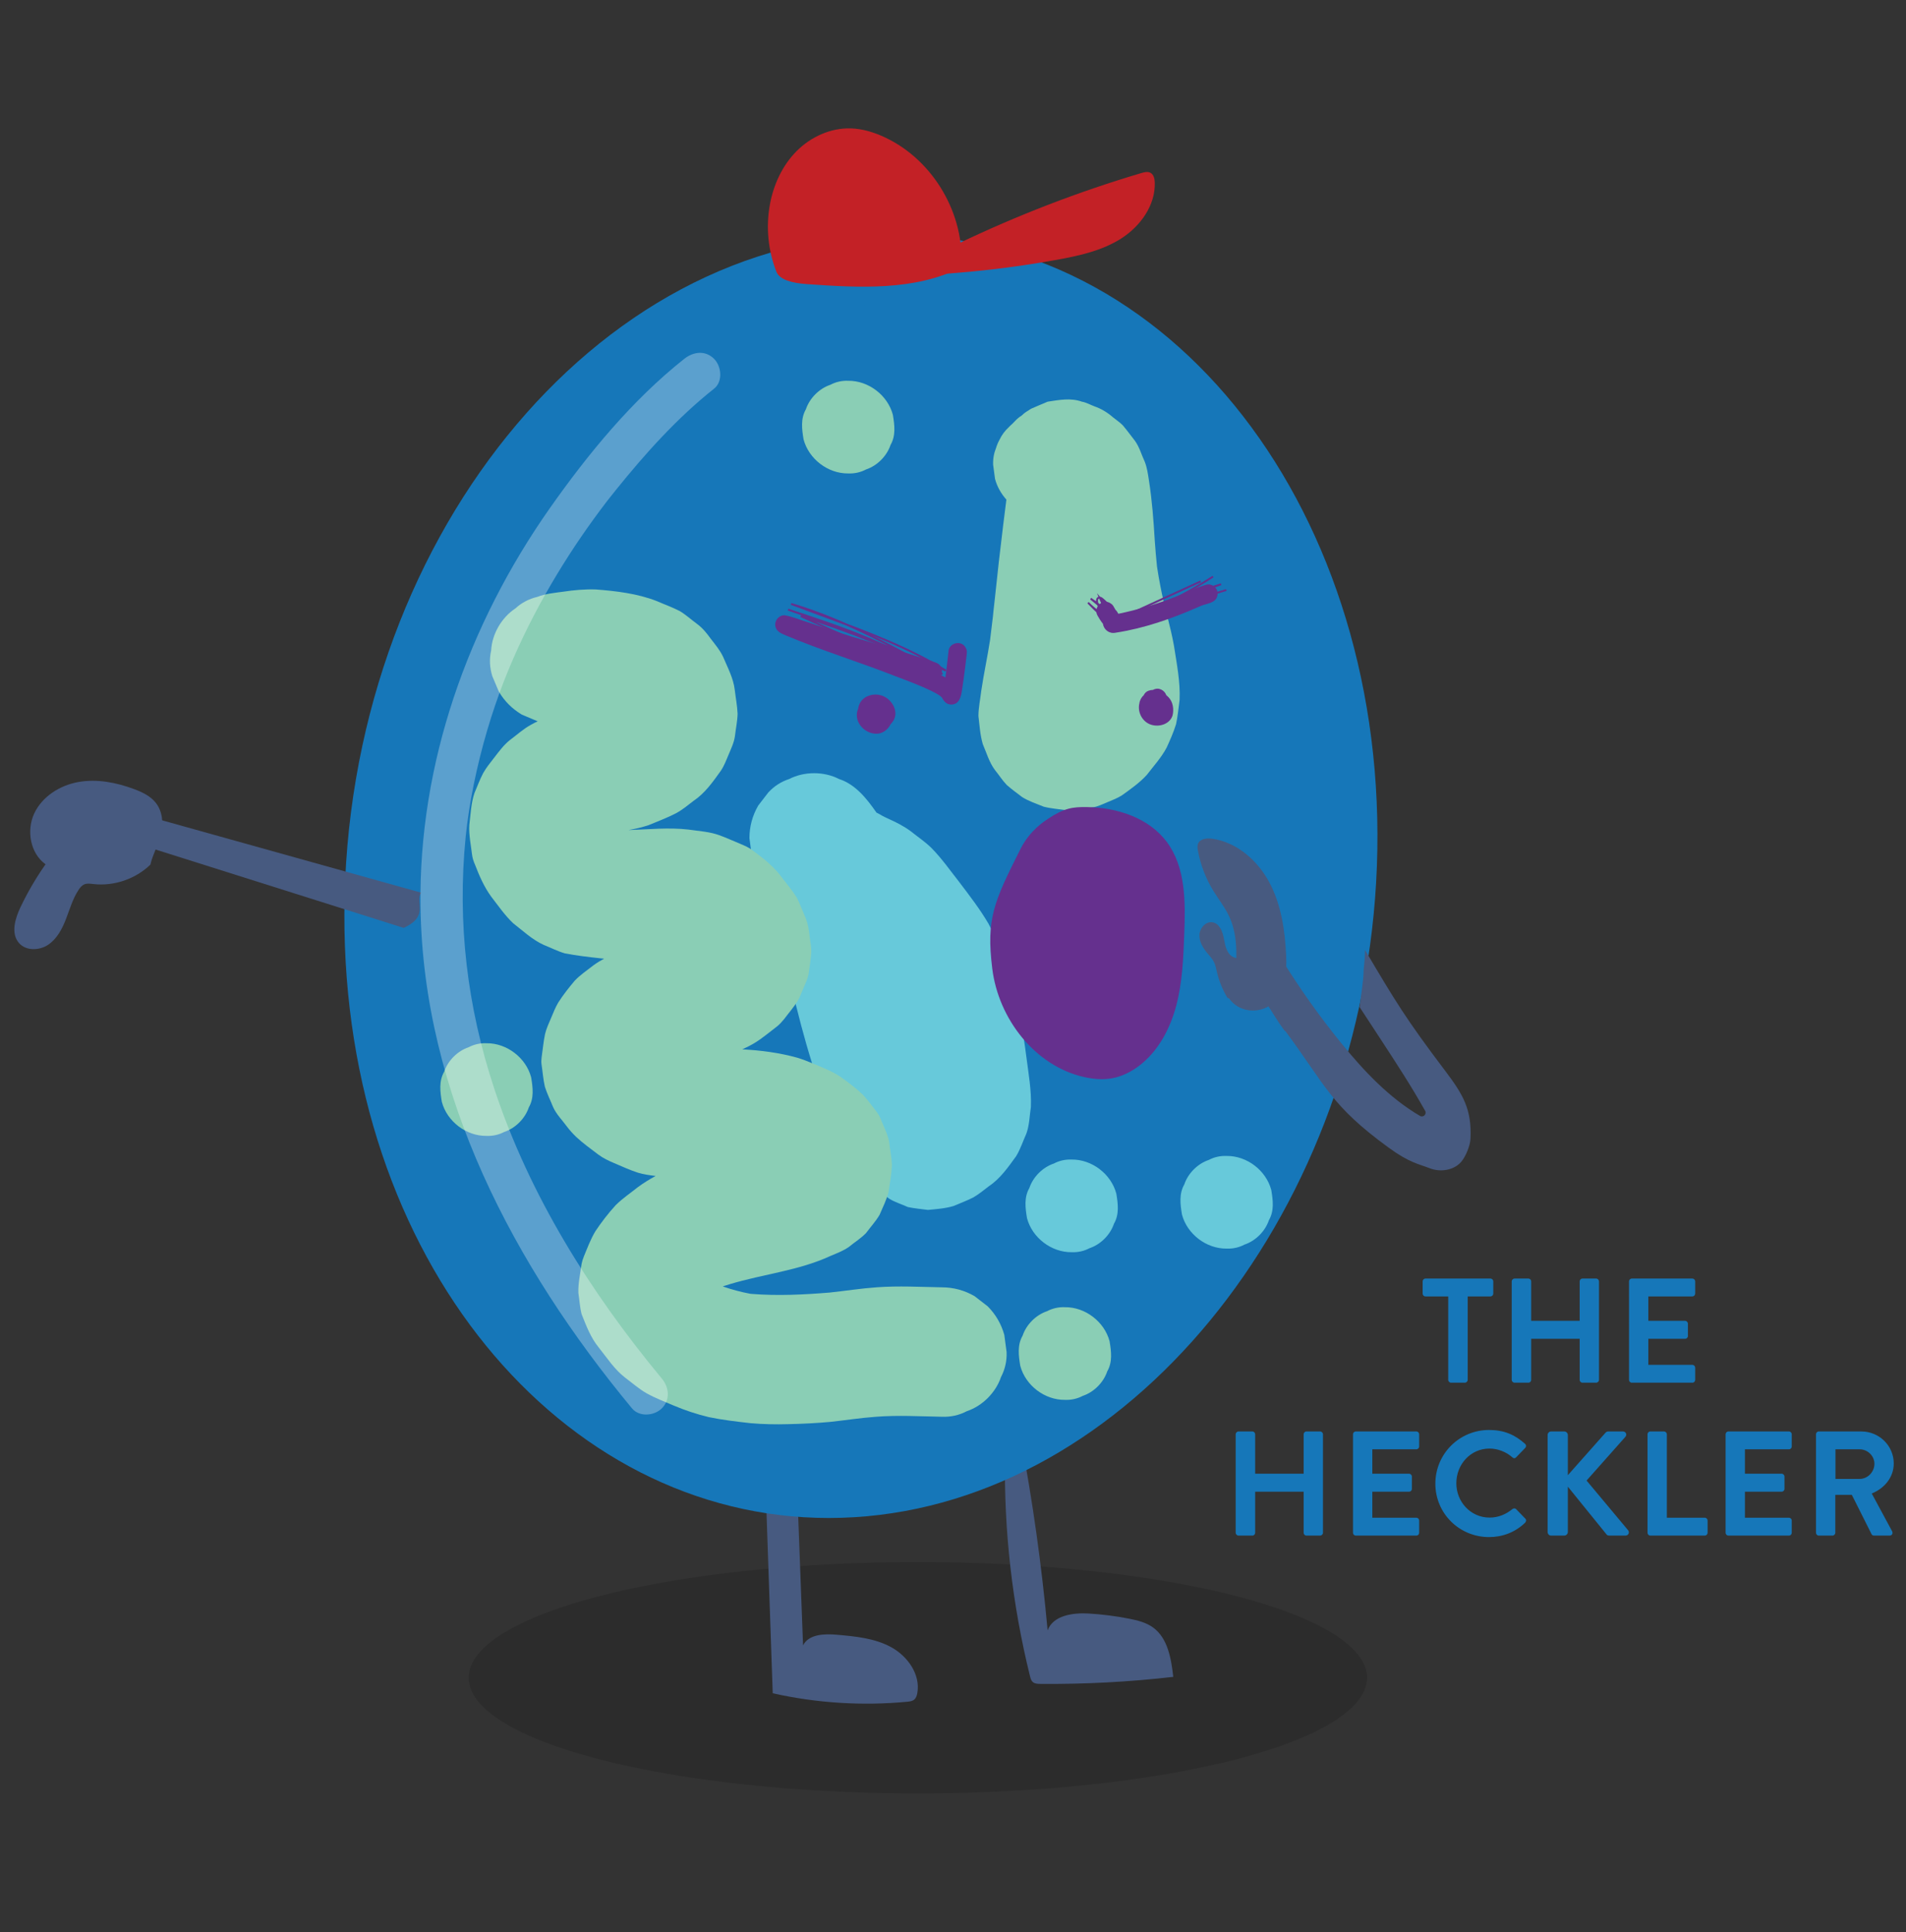 <svg xmlns="http://www.w3.org/2000/svg" xmlns:xlink="http://www.w3.org/1999/xlink" id="Layer_1" x="0px" y="0px" width="904px" height="916px" viewBox="0 0 904 916" xml:space="preserve"><rect x="0" y="0" width="904" height="916" fill="#333333" stroke="none"/> <ellipse opacity="0.13" fill="#050505" cx="435.323" cy="795.386" rx="213.052" ry="54.861"></ellipse> <g> <path fill="#1677B9" d="M686.881,614.612H676.09c-0.775,0-1.34-0.635-1.34-1.34v-5.783c0-0.704,0.563-1.34,1.34-1.34h30.818 c0.776,0,1.341,0.636,1.341,1.34v5.783c0,0.705-0.563,1.34-1.341,1.34h-10.791v39.564c0,0.705-0.634,1.34-1.339,1.34h-6.56 c-0.704,0-1.339-0.635-1.339-1.34L686.881,614.612L686.881,614.612z"></path> <path fill="#1677B9" d="M716.99,607.489c0-0.704,0.636-1.34,1.34-1.34h6.56c0.776,0,1.341,0.636,1.341,1.34v18.688h22.991v-18.688 c0-0.704,0.563-1.34,1.339-1.34h6.488c0.706,0,1.34,0.636,1.34,1.34v46.688c0,0.705-0.634,1.34-1.34,1.34h-6.488 c-0.773,0-1.339-0.635-1.339-1.34v-19.465h-22.991v19.465c0,0.705-0.563,1.34-1.341,1.34h-6.56c-0.704,0-1.34-0.635-1.34-1.34 V607.489z"></path> <path fill="#1677B9" d="M772.63,607.489c0-0.704,0.563-1.34,1.34-1.34h28.704c0.774,0,1.34,0.636,1.34,1.34v5.783 c0,0.705-0.564,1.34-1.34,1.34h-20.876v11.565h17.42c0.705,0,1.34,0.636,1.34,1.34v5.854c0,0.776-0.635,1.342-1.34,1.342h-17.42 v12.342h20.876c0.774,0,1.34,0.634,1.34,1.34v5.783c0,0.705-0.564,1.34-1.34,1.34H773.97c-0.775,0-1.34-0.635-1.34-1.34V607.489 L772.63,607.489z"></path> <path fill="#1677B9" d="M586.073,679.974c0-0.705,0.636-1.341,1.341-1.341h6.559c0.775,0,1.341,0.636,1.341,1.341v18.688h22.99 v-18.688c0-0.705,0.563-1.341,1.34-1.341h6.489c0.704,0,1.339,0.636,1.339,1.341v46.687c0,0.705-0.635,1.341-1.339,1.341h-6.489 c-0.775,0-1.34-0.636-1.34-1.341v-19.465h-22.99v19.465c0,0.705-0.564,1.341-1.341,1.341h-6.559c-0.705,0-1.341-0.636-1.341-1.341 V679.974z"></path> <path fill="#1677B9" d="M641.713,679.974c0-0.705,0.563-1.341,1.34-1.341h28.703c0.775,0,1.341,0.636,1.341,1.341v5.782 c0,0.705-0.564,1.34-1.341,1.34h-20.874v11.564h17.419c0.705,0,1.339,0.637,1.339,1.342v5.854c0,0.775-0.634,1.34-1.339,1.34 h-17.419v12.342h20.874c0.775,0,1.341,0.636,1.341,1.341v5.782c0,0.705-0.564,1.341-1.341,1.341h-28.703 c-0.775,0-1.34-0.636-1.34-1.341V679.974z"></path> <path fill="#1677B9" d="M706.24,677.929c7.122,0,12.271,2.256,17.065,6.558c0.636,0.564,0.636,1.411,0.07,1.976l-4.302,4.442 c-0.494,0.564-1.198,0.564-1.763,0c-2.963-2.608-6.911-4.161-10.861-4.161c-9.026,0-15.726,7.546-15.726,16.434 c0,8.814,6.77,16.291,15.797,16.291c4.231,0,7.827-1.622,10.79-4.021c0.563-0.493,1.34-0.423,1.763,0l4.372,4.514 c0.564,0.493,0.423,1.411-0.07,1.904c-4.796,4.655-10.858,6.841-17.137,6.841c-14.104,0-25.459-11.213-25.459-25.316 C680.781,689.283,692.134,677.929,706.24,677.929z"></path> <path fill="#1677B9" d="M734.022,680.327c0-0.917,0.705-1.692,1.692-1.692h6.206c0.916,0,1.691,0.775,1.691,1.692v19.041 l17.772-20.028c0.281-0.353,0.705-0.705,1.34-0.705h7.052c1.341,0,2.045,1.48,1.129,2.539l-18.406,20.733l19.746,23.625 c0.705,0.917,0.142,2.47-1.269,2.47h-7.688c-0.705,0-1.129-0.282-1.271-0.493l-18.406-22.71v21.51c0,0.918-0.775,1.693-1.691,1.693 h-6.206c-0.987,0-1.692-0.775-1.692-1.693L734.022,680.327L734.022,680.327z"></path> <path fill="#1677B9" d="M781.408,679.974c0-0.705,0.564-1.341,1.34-1.341h6.488c0.705,0,1.34,0.636,1.34,1.341v39.563h17.984 c0.775,0,1.34,0.636,1.34,1.341v5.782c0,0.705-0.563,1.341-1.34,1.341h-25.813c-0.775,0-1.341-0.636-1.341-1.341L781.408,679.974 L781.408,679.974z"></path> <path fill="#1677B9" d="M818.431,679.974c0-0.705,0.563-1.341,1.341-1.341h28.703c0.775,0,1.34,0.636,1.34,1.341v5.782 c0,0.705-0.563,1.34-1.34,1.34h-20.876v11.564h17.42c0.705,0,1.34,0.637,1.34,1.342v5.854c0,0.775-0.635,1.34-1.34,1.34h-17.42 v12.342h20.876c0.775,0,1.34,0.636,1.34,1.341v5.782c0,0.705-0.563,1.341-1.34,1.341h-28.703c-0.776,0-1.341-0.636-1.341-1.341 V679.974z"></path> <path fill="#1677B9" d="M861.307,679.974c0-0.705,0.563-1.341,1.34-1.341h20.17c8.463,0,15.374,6.771,15.374,15.163 c0,6.486-4.302,11.776-10.438,14.246l9.661,17.912c0.493,0.916,0,2.045-1.199,2.045h-7.404c-0.635,0-0.987-0.353-1.129-0.635 l-9.379-18.688h-7.829v17.982c0,0.705-0.634,1.34-1.34,1.34h-6.487c-0.775,0-1.34-0.635-1.34-1.34V679.974L861.307,679.974z M882.041,701.132c3.736,0,6.979-3.244,6.979-7.193c0-3.737-3.243-6.841-6.979-6.841h-11.496v14.034H882.041z"></path> </g> <g> <path fill="#475A80" d="M369.922,705.121c-2.409-4.229-4.82-8.461-7.229-12.69c1.27,36.773,2.538,73.55,3.807,110.324 c20.875,4.681,42.488,6.042,63.784,4.02c1.162-0.111,2.397-0.26,3.296-1.003c0.911-0.752,1.293-1.965,1.5-3.127 c1.559-8.75-4.548-17.42-12.335-21.702c-7.785-4.283-16.931-5.151-25.782-5.934c-5.961-0.526-13.374-0.303-16.08,5.036 c-1.132-30.065-2.264-60.132-3.396-90.196C372.307,689.675,367.129,689.5,369.922,705.121z"></path> <path fill="#475A80" d="M476.674,690.47c-0.576,35.048,3.418,70.169,11.848,104.193c0.25,1.011,0.542,2.083,1.324,2.771 c0.917,0.805,2.25,0.86,3.47,0.872c21.095,0.192,42.2-0.919,63.157-3.328c-0.996-8.678-2.582-18.402-9.69-23.479 c-3.254-2.321-7.252-3.311-11.173-4.086c-6.327-1.252-12.74-2.073-19.179-2.461c-7.554-0.453-16.942,0.873-19.553,7.978 c-2.814-30.777-7.116-61.421-12.887-91.785c-3.166,0.059-6.33,0.117-9.495,0.176C474.786,684.386,476.726,687.284,476.674,690.47z"></path> <g> <path fill="#1677B9" d="M393.091,703.297c-49.769,0-96.166-20.144-134.176-58.251c-50.561-50.689-79.436-127.824-79.22-211.624 c0.105-40.958,6.844-80.947,20.026-118.856c12.675-36.448,30.678-69.277,53.508-97.574c22.644-28.063,48.765-50.092,77.638-65.473 c29.602-15.769,60.754-23.764,92.592-23.764h0.482c51.988,0.135,99.711,21.703,138.01,62.376 c25.031,26.582,45.058,60.855,57.911,99.114c13.521,40.235,19.063,83.391,16.479,128.268 c-4.272,74.188-30.953,144.589-75.128,198.23c-43.392,52.691-99.136,83.663-156.962,87.209 C400.54,703.18,396.784,703.297,393.091,703.297z"></path> <path fill="#1677B9" d="M423.553,144.118h0.347c47.38,0.122,90.999,19.912,126.139,57.231 c23.425,24.875,42.204,57.07,54.313,93.107c12.852,38.246,18.118,79.331,15.653,122.114 c-4.074,70.748-29.439,137.788-71.423,188.771c-40.474,49.146-92.087,78.013-145.332,81.277c-3.38,0.207-6.798,0.313-10.16,0.313 c-22.596,0-44.659-4.658-65.577-13.848c-20.689-9.09-39.873-22.41-57.013-39.596c-22.633-22.689-41.313-52.088-54.021-85.013 c-13.654-35.377-20.524-74.073-20.42-115.014C196.463,276.634,300.6,144.13,423.486,144.118H423.553 M423.457,111.391 C281.94,111.404,163.782,258.26,163.332,433.38c-0.42,163.491,102.746,286.28,229.759,286.28c4.03,0,8.086-0.124,12.163-0.374 c128.932-7.905,238.173-140.188,247.425-300.833c9.6-166.665-91.045-306.708-228.695-307.062 C423.802,111.391,423.64,111.391,423.457,111.391L423.457,111.391z"></path> </g> <path fill="#475A80" d="M69.304,391.756l-3.21-5.867l133.647,37.318c-3.113,4.385,4.123,11.097-8.303,16.691l-126.62-39.97 c-0.538-0.17-1.063-0.386-1.531-0.712c-4.004-2.796-0.98-9.074,1.933-13.191C66.751,383.863,70.298,382.021,69.304,391.756z"></path> <path fill="#67C9DA" d="M486.828,501.269c-1.702-13.529-4.354-26.938-8.203-40.024c-2.541-8.03-5.911-15.836-9.777-23.314 c-4.06-6.921-8.97-13.291-13.811-19.674c-4.339-5.507-8.368-11.302-13.31-16.3c-2.995-2.92-6.498-5.252-9.753-7.864 c-3.317-2.463-7.027-4.319-10.784-6.009c-0.962-0.44-1.922-0.889-2.853-1.392c-0.858-0.546-1.733-1.029-2.625-1.453 c-4.651-6.635-9.93-13.377-17.767-15.922c-7.139-3.68-16.5-3.669-23.639,0c-3.803,1.238-7.094,3.353-9.873,6.343 c-1.599,2.07-3.198,4.141-4.797,6.209c-2.775,4.784-4.171,9.945-4.188,15.483c0.364,2.718,0.729,5.437,1.096,8.155 c1.458,5.196,4.087,9.71,7.89,13.538c0.232,0.212,0.464,0.426,0.695,0.641c0.676,1.067,1.309,2.16,1.91,3.269 c0.348,1.093,0.659,2.197,0.941,3.309c0.787,8.545,1.684,17.098,3.246,25.537c1.707,8.498,4.22,16.8,6.403,25.181 c5.99,23.979,13.263,47.88,25.059,69.707c3.002,5.358,6.927,10.147,10.818,14.877c2.388,2.581,5.43,4.438,8.139,6.655 c2.752,1.74,5.983,2.66,8.939,4.022c3.113,0.676,6.342,0.921,9.502,1.36c4.059-0.374,8.288-0.681,12.2-1.854 c3.094-1.327,6.268-2.512,9.274-4.023c2.647-1.507,4.985-3.465,7.396-5.311c5.441-3.609,9.215-9.079,12.998-14.285 c2.045-3.34,3.224-7.128,4.839-10.684c1.482-4.029,1.502-8.46,2.158-12.678C489.253,516.887,487.817,509.063,486.828,501.269z"></path> <path fill="#8ACEB5" d="M251.913,510.712c-2.466-9.275-11.569-16.236-21.178-16.123c-3.023-0.115-5.844,0.516-8.461,1.891 c-5.285,1.77-9.837,6.325-11.608,11.608c-2.569,4.471-1.917,9.42-1.106,14.301c2.466,9.274,11.569,16.233,21.177,16.123 c3.023,0.112,5.845-0.518,8.461-1.894c5.285-1.769,9.839-6.323,11.609-11.607C253.376,520.54,252.725,515.592,251.913,510.712z"></path> <path fill="#8ACEB5" d="M526.261,635.851c-2.466-9.275-11.569-16.236-21.18-16.124c-3.021-0.114-5.844,0.517-8.461,1.892 c-5.284,1.771-9.838,6.325-11.607,11.609c-2.569,4.47-1.917,9.419-1.106,14.3c2.466,9.275,11.569,16.234,21.176,16.123 c3.024,0.113,5.846-0.517,8.463-1.892c5.284-1.77,9.839-6.325,11.607-11.609C527.722,645.68,527.072,640.731,526.261,635.851z"></path> <path fill="#8ACEB5" d="M477.424,640.98c-0.366-2.719-0.731-5.438-1.098-8.156c-1.457-5.195-4.088-9.709-7.89-13.537 c-2.069-1.599-4.139-3.197-6.208-4.796c-4.785-2.775-9.947-4.172-15.484-4.188c-10.271-0.186-20.563-0.773-30.823-0.021 c-7.514,0.521-14.958,1.709-22.443,2.5c-12.206,0.995-24.514,1.604-36.742,0.657c-0.318-0.023-0.637-0.063-0.955-0.093 c-4.396-0.817-8.72-1.998-12.952-3.449c0.074-0.041,0.148-0.081,0.224-0.12c1.048-0.35,2.103-0.68,3.163-0.991 c15.833-4.765,32.631-6.389,47.75-13.392c3.025-1.281,6.089-2.405,8.767-4.323c2.639-2.188,5.633-4.004,8.011-6.479 c2.133-2.884,4.621-5.554,6.429-8.655c1.492-3.559,3.325-7.057,4.254-10.812c0.652-4.282,1.416-8.568,1.608-12.813 c-0.149-3.535-0.858-7.027-1.271-10.539c-0.43-2.94-1.656-5.653-2.838-8.354c-0.885-1.937-1.49-4.042-2.754-5.777 c-2.276-2.868-4.339-5.934-6.866-8.588c-2.889-2.837-6.159-5.259-9.414-7.655c-4.368-3.278-9.516-5.163-14.499-7.277 c-2.363-1.001-4.768-1.911-7.221-2.664c-8.534-2.383-17.289-3.504-26.108-3.981c2.13-0.962,4.21-2.011,6.214-3.254 c3.521-2.176,6.658-4.896,9.96-7.375c1.416-1.051,2.567-2.395,3.693-3.738c2.144-2.875,4.545-5.579,6.436-8.633 c1.066-1.882,1.793-3.925,2.657-5.901c0.886-2.124,1.949-4.21,2.421-6.475c0.534-3.615,1.124-7.25,1.347-10.899 c0.043-2.166-0.434-4.298-0.675-6.44c-0.396-3.245-0.761-6.531-2.025-9.573c-1.387-3.188-2.602-6.46-4.131-9.581 c-2.098-3.402-4.606-6.3-7.066-9.521c-3.75-5.212-8.805-9.174-13.943-12.933c-1.669-1.321-3.638-2.165-5.583-2.992 c-3.36-1.376-6.659-2.914-10.071-4.157c-4.723-1.748-9.8-1.977-14.739-2.716c-9.462-1.096-18.959-0.077-28.442,0.239 c3.212-0.576,6.395-1.295,9.498-2.331c4.38-1.831,8.862-3.485,13.078-5.676c2.95-1.603,5.536-3.752,8.188-5.792 c5.52-3.705,9.168-8.979,12.988-14.294c1.584-2.34,2.552-4.954,3.648-7.56c1.229-2.933,2.632-5.779,3.065-8.949 c0.4-3.522,1.177-7.021,1.257-10.569c-0.17-3.74-0.893-7.435-1.328-11.149c-0.62-5.631-3.412-10.75-5.577-15.883 c-1.45-3.063-3.641-5.669-5.696-8.335c-1.938-2.685-4.024-5.307-6.723-7.267c-2.727-1.993-5.235-4.32-8.148-6.042 c-3.515-1.808-7.326-3.167-10.981-4.765c-9.117-3.529-19.002-4.697-28.688-5.453c-5.275-0.187-10.539,0.289-15.751,1.076 c-4.086,0.547-8.249,0.94-12.123,2.444c-3.974,0.944-7.436,2.767-10.386,5.466c-6.518,4.296-11.079,12.121-11.491,19.924 c-0.909,4.061-0.727,8.119,0.546,12.179c1.026,2.433,2.053,4.863,3.079,7.296c2.715,4.589,6.367,8.24,10.957,10.957 c2.432,1.025,4.863,2.052,7.295,3.079c0.079,0.021,0.158,0.035,0.237,0.056c-1.126,0.527-2.237,1.087-3.314,1.716 c-3.608,1.973-6.659,4.791-9.95,7.232c-2.925,2.345-5.148,5.395-7.425,8.338c-1.854,2.374-3.774,4.722-5.241,7.36 c-1.583,3.016-2.745,6.236-4.084,9.365c-1.662,4.855-1.817,10.129-2.447,15.194c-0.258,4.699,0.725,9.331,1.281,13.975 c0.195,1.661,0.728,3.249,1.396,4.774c2.039,5.303,4.315,10.537,7.671,15.154c3.376,4.352,6.469,8.911,10.463,12.67 c4.686,3.631,9.132,7.864,14.591,10.304c3.315,1.306,6.509,2.981,9.94,3.967c5.573,1.073,11.235,1.717,16.875,2.34 c0.569,0.066,1.14,0.113,1.708,0.164c-1.72,0.918-3.387,1.938-4.963,3.082c-3.054,2.414-6.355,4.563-9.026,7.418 c-2.764,3.281-5.455,6.679-7.761,10.301c-1.364,2.285-2.324,4.771-3.359,7.214c-1.066,2.518-2.25,5.012-2.897,7.678 c-0.776,3.626-1.073,7.338-1.623,11.002c-0.158,1.133-0.205,2.284-0.053,3.419c0.544,3.521,0.778,7.102,1.58,10.574 c1.025,3.286,2.594,6.378,3.866,9.571c1.565,3.531,4.394,6.294,6.656,9.407c1.305,1.715,2.757,3.312,4.304,4.811 c3.278,3.068,6.96,5.677,10.521,8.397c2.293,1.721,4.902,2.938,7.53,4.054c3.728,1.585,7.421,3.291,11.276,4.539 c2.743,0.83,5.539,1.191,8.374,1.555c-2.899,1.575-5.713,3.32-8.402,5.288c-3.529,2.828-7.33,5.355-10.538,8.561 c-3.53,3.854-6.75,8.049-9.652,12.395c-2.231,3.731-3.746,7.834-5.409,11.838c-0.479,1.158-0.849,2.361-1.108,3.588 c-0.592,4.566-1.684,9.167-1.518,13.784c0.513,3.336,0.688,6.759,1.521,10.028c2.217,5.56,4.335,11.256,8.2,15.918 c3.901,4.901,7.39,10.292,12.394,14.164c3.426,2.563,6.642,5.447,10.388,7.545c4.046,2.244,8.387,3.87,12.627,5.697 c5.425,2.297,11.034,4.155,16.765,5.526c6.514,1.344,13.134,2.111,19.739,2.86c5.95,0.522,11.928,0.633,17.897,0.463 c6.629-0.141,13.255-0.461,19.859-1.065c7.194-0.776,14.354-1.896,21.573-2.422c10.472-0.826,20.979-0.21,31.463-0.02 c4.225,0.158,8.163-0.722,11.819-2.644c7.392-2.461,13.736-8.842,16.216-16.216C476.7,649.143,477.581,645.204,477.424,640.98z"></path> <path fill="#8ACEB5" d="M423.481,196.651c-2.466-9.276-11.569-16.236-21.177-16.123c-3.024-0.115-5.844,0.516-8.461,1.891 c-5.285,1.771-9.838,6.325-11.609,11.609c-2.568,4.47-1.917,9.419-1.105,14.3c2.466,9.276,11.568,16.235,21.177,16.123 c3.022,0.114,5.844-0.517,8.461-1.892c5.285-1.77,9.838-6.324,11.607-11.608C424.944,206.48,424.293,201.531,423.481,196.651z"></path> <path fill="#8ACEB5" d="M556.807,306.185c-1.685-9.512-4.663-18.729-6.435-28.223c-0.611-3.123-1.143-6.262-1.622-9.406 c-0.446-4.101-0.754-8.214-1.059-12.324c-0.573-9.544-1.283-19.079-2.771-28.532c-0.45-2.958-0.865-5.967-1.96-8.769 c-1.535-3.272-2.491-6.876-4.591-9.848c-1.945-2.455-3.761-5.021-5.798-7.4c-1.384-1.443-3.08-2.538-4.632-3.791 c-2.771-2.41-5.531-4.086-9.012-5.305c-1.925-0.727-3.751-1.825-5.798-2.155c-5.435-1.931-10.784-0.807-16.235,0.001 c-2.542,1.091-5.113,2.12-7.64,3.246c-0.566,0.287-1.094,0.637-1.605,1.002c-1.12,0.632-2.153,1.412-3.098,2.344 c-1.104,0.685-2.088,1.489-2.956,2.41c-0.481,0.453-0.939,0.928-1.381,1.421c-0.053,0.048-0.097,0.087-0.15,0.136 c-0.005,0.005-0.011,0.009-0.017,0.015c-0.572,0.491-1.125,1.017-1.652,1.584c-1.855,1.725-3.297,3.688-4.329,5.895 c-0.698,1.239-1.236,2.534-1.638,3.87c-1.027,2.513-1.498,5.176-1.392,7.998c0.3,2.227,0.599,4.452,0.897,6.678 c0.976,3.668,2.879,7.015,5.389,9.832c-0.475,3.847-1.002,7.689-1.451,11.537c-1.47,11.893-2.837,23.795-4.056,35.717 c-0.294,2.711-0.591,5.421-0.905,8.131c0.107-0.807,0.217-1.612,0.325-2.421c-0.565,4.505-1.071,9.02-1.641,13.524 c-1.251,8.139-3.017,16.192-4.217,24.338c-0.452,3.904-1.286,7.782-1.318,11.722c0.526,4.458,0.804,9.035,2.066,13.358 c1.785,4.146,3.048,8.662,5.782,12.307c1.893,2.319,3.496,4.879,5.564,7.046c2.311,2.055,4.853,3.846,7.294,5.741 c3.152,2,6.812,3.166,10.257,4.581c3.57,0.911,7.28,1.158,10.923,1.678c4.16,0.215,8.286-0.809,12.354-1.343 c2.53-0.419,4.823-1.61,7.179-2.569c2.276-0.93,4.57-1.838,6.657-3.153c4.016-2.882,8.492-6.031,11.797-9.698 c3.236-4.211,6.905-8.203,9.396-12.918c1.655-3.626,3.293-7.316,4.473-11.128c0.817-3.77,1.136-7.637,1.671-11.455 C559.852,323.247,558.111,314.666,556.807,306.185z M469.762,302.287c0.201-1.494,0.401-2.988,0.604-4.481 C470.189,299.303,469.983,300.796,469.762,302.287z"></path> <path fill="#67C9DA" d="M529.454,565.851c-2.466-9.275-11.568-16.234-21.176-16.123c-3.023-0.113-5.845,0.517-8.461,1.893 c-5.286,1.77-9.839,6.325-11.608,11.608c-2.569,4.471-1.918,9.419-1.107,14.299c2.466,9.276,11.569,16.236,21.178,16.124 c3.023,0.114,5.844-0.517,8.461-1.892c5.285-1.771,9.838-6.325,11.609-11.608C530.918,575.681,530.267,570.732,529.454,565.851z"></path> <path fill="#67C9DA" d="M602.952,564.142c-2.465-9.275-11.567-16.234-21.176-16.123c-3.023-0.113-5.844,0.517-8.461,1.892 c-5.285,1.771-9.838,6.325-11.609,11.608c-2.568,4.47-1.918,9.42-1.105,14.301c2.466,9.274,11.569,16.235,21.177,16.122 c3.023,0.114,5.844-0.517,8.461-1.891c5.285-1.771,9.838-6.325,11.609-11.609C604.416,573.972,603.766,569.023,602.952,564.142z"></path> <path fill="#65308E" d="M484.014,402.474c-12.618,25.064-16.323,32.99-13.392,56.739c2.934,23.75,20.205,46.134,43.549,51.404 c4.289,0.97,8.759,1.372,13.09,0.615c4.694-0.823,9.091-2.996,12.896-5.866c9.113-6.871,14.78-17.533,17.711-28.564 c2.932-11.031,3.383-22.549,3.814-33.955c0.574-15.072,0.769-31.447-8.193-43.578c-8.524-11.541-23.689-16.466-38.037-16.646 c-6.544-0.082-10.655,0.402-18.39,5.563C495.796,389.032,488.553,393.459,484.014,402.474z"></path> <g> <path fill="#65308E" d="M574.316,277.223c-1.522-0.479-2.975,0.238-4.406,0.692c-6.421,2.198-7.889,3.347-12.887,5.201 c-8.624,3.354-17.534,5.993-26.596,7.87c-0.379-0.735-0.834-1.433-1.425-1.973c-0.079-0.146-0.153-0.292-0.233-0.435 c-0.489-0.84-0.882-1.811-1.747-2.328c-3.686-3.001-8.84,1.575-6.439,5.653c0.758,1.32,1.562,2.614,2.515,3.798 c0.397,2.715,2.89,4.849,5.879,4.282c13.558-2.06,26.661-6.626,39.185-12.124c0.325-0.142,0.65-0.282,0.977-0.421 c-0.104,0.04-0.212,0.086-0.321,0.13c3.005-1.536,8.168-1.38,8.634-5.551C577.871,279.915,576.33,277.794,574.316,277.223z"></path> </g> <g> <path fill="#65308E" d="M458.216,307.519c-1.695-4.398-8.435-2.986-8.388,1.688c-0.635,5.453-0.912,8.473-1.429,11.954 c-0.666-0.378-1.342-0.732-2.019-1.069c0.271-0.561,0.427-1.181,0.419-1.836c-0.461-3.991-2.769-3.886-4.644-4.774 c-2.876-0.969-5.791-1.823-8.682-2.748c-9.765-3.251-19.708-5.899-29.532-8.954c-6.571-2.111-13.163-4.159-19.68-6.43 c-4.039-1.159-7.954-2.938-12.092-3.658c-2.818-0.157-5.162,2.854-4.323,5.559c0.583,2.328,2.989,3.175,4.966,4.031 c17.039,7.171,34.758,12.559,51.95,19.325c4.049,1.467,11.833,4.565,12.323,4.841c2.964,1.309,5.984,2.558,8.674,4.387 c0.081,0.055,0.158,0.114,0.237,0.172c0.012,0.01,0.016,0.013,0.027,0.022c0.27,0.234,0.524,0.484,0.771,0.742 c0.878,1.777,2.24,3.28,4.401,3.238c3.758,0.013,4.688-3.846,5.08-6.878c0.575-3.445,0.993-6.913,1.448-10.375 c0.257-2.021,0.512-4.041,0.726-6.066C458.554,309.63,458.779,308.487,458.216,307.519z"></path> </g> <g> <path fill="#65308E" d="M417.879,329.645c-3.396-1.03-7.538,0.041-9.616,3.011c-0.67,0.986-1.112,2.188-1.263,3.414 c-0.356,0.829-0.58,1.716-0.624,2.665c-0.145,4.813,4.129,8.833,8.812,9.106c3.033,0.253,5.919-1.755,7.176-4.441 c0.266-0.273,0.521-0.558,0.747-0.869C426.991,337.88,423.1,331.143,417.879,329.645z"></path> </g> <g> <path fill="#65308E" d="M554.163,330.493c-0.311-0.322-0.647-0.635-1.004-0.931c-0.834-2.344-3.659-3.986-6.305-2.48 c-0.724,0.016-1.444,0.138-2.146,0.403c-1.053,0.357-1.81,1.143-2.242,2.09c-1.085,0.997-1.859,2.328-2.072,3.869 c-1.091,4.5,1.799,9.46,6.421,10.358c3.693,0.799,8.18-0.796,9.331-4.667C556.846,336.183,556.349,332.719,554.163,330.493z"></path> </g> <path fill="#C32126" d="M368.237,128.831c-3.937-10.031-5.023-21.162-3.102-31.764c1.712-9.446,5.884-18.575,12.648-25.387 c6.764-6.812,16.226-11.125,25.819-10.812c5.659,0.187,11.179,1.928,16.297,4.35c22.844,10.806,37.801,36.382,36.021,61.59 c-22.244,11.133-48.445,9.637-73.258,7.883C375.875,134.212,369.764,132.721,368.237,128.831z"></path> <path fill="#C32126" d="M454.425,115.518c28.009-13.43,57.087-24.629,86.864-33.462c1.452-0.432,3.095-0.838,4.415-0.1 c1.529,0.855,1.939,2.854,1.993,4.605c0.335,10.771-6.816,20.698-15.899,26.496c-9.085,5.799-19.888,8.176-30.49,10.099 c-21.038,3.813-42.326,6.236-63.683,7.252C444.09,123.939,450.677,117.315,454.425,115.518z"></path> <path fill="#475A80" d="M71.33,409.905c-7.077,6.847-17.283,10.317-27.065,9.21c-1.444-0.165-2.968-0.411-4.304,0.161 c-1.151,0.493-1.979,1.523-2.67,2.565c-2.785,4.194-4.171,9.132-5.988,13.829c-1.818,4.695-4.276,9.42-8.458,12.225 s-10.476,2.987-13.809-0.789c-3.966-4.492-1.94-11.501,0.632-16.915c3.39-7.135,7.388-13.98,11.937-20.441 c-7.261-5.194-9.149-16.009-5.367-24.097c3.783-8.088,12.217-13.373,21.01-14.923c8.793-1.551,17.89,0.229,26.261,3.339 c3.946,1.465,7.946,3.353,10.505,6.693c3.135,4.093,3.553,9.765,2.322,14.771C75.104,400.539,72.421,405.049,71.33,409.905z"></path> <path fill="#475A80" d="M685.188,507.328c-18.244-24.131-23.322-32.505-37.771-56.97c-0.02,3.07-0.275,6.122-0.633,9.165 c-0.103,5.842-1.216,11.646-1.873,17.452c-0.017,0.151-0.052,0.289-0.095,0.421c2.9,4.431,5.799,8.86,8.72,13.32 c9.752,14.891,15.686,24.031,22.393,35.9c0.895,1.581-0.879,3.339-2.445,2.421c-14.734-8.64-26.779-21.473-37.594-34.802 c-10.281-12.674-19.741-26.013-28.298-39.908c-2.008-3.262-5.865-5.044-9.578-4.105c-5.201,1.314-5.495,6.748-5.677,11.063 c-0.011,0.243,0.046,0.481,0.164,0.695c2.097,3.771,16.93,28.198,17.15,26.846c19.277,26.062,21.369,35.135,48.871,55.185 c10.193,7.432,14.497,7.824,19.538,9.824c5.042,2,11.492,1.06,15.01-3.067c2.08-2.44,4.188-7.547,4.355-10.749 C698.172,525.806,693.77,518.679,685.188,507.328z"></path> <path fill="#475A80" d="M585.186,467.821c1.342-11.326,2.576-23.359-2.336-33.655c-2.021-4.231-4.982-7.933-7.432-11.932 c-3.559-5.81-6.029-12.28-7.252-18.979c-0.194-1.071-0.354-2.207,0.035-3.225c0.917-2.396,4.148-2.77,6.692-2.414 c11.734,1.643,21.626,10.335,27.185,20.786c5.562,10.451,7.342,22.492,7.922,34.313c0.424,8.603-0.37,18.544-7.307,23.664 c-4.489,3.313-11.002,3.601-15.766,0.696c-4.765-2.903-7.485-8.821-6.588-14.323C581.375,462.465,582.408,462.175,585.186,467.821z "></path> <path fill="#475A80" d="M582.113,472.967c-2.258-3.747-3.924-7.85-4.921-12.106c-0.383-1.632-0.676-3.311-1.43-4.808 c-0.762-1.515-1.952-2.758-3.044-4.056c-2.114-2.51-3.979-5.538-3.83-8.817c0.146-3.278,3.124-6.552,6.342-5.905 c3.307,0.664,4.692,4.567,5.291,7.886c0.598,3.318,1.396,7.214,4.469,8.604c1.019,0.46,2.17,0.567,3.174,1.058 c2.031,0.993,3.024,3.313,3.573,5.505c0.597,2.392,0.861,4.925,0.247,7.312c-0.612,2.387-2.214,4.605-4.506,5.512 C585.188,474.054,582.323,473.319,582.113,472.967z"></path> <path fill="none" stroke="#65308E" stroke-width="0.915" stroke-miterlimit="10" d="M569.477,275.619 c-12.973,5.952-25.944,11.903-38.916,17.855"></path> <path fill="none" stroke="#65308E" stroke-width="0.915" stroke-miterlimit="10" d="M379.823,292.107 c23.197,7.054,45.732,16.282,67.213,27.526c-23.105-12.868-46.45-25.84-71.82-33.313c5.676,2.104,11.352,4.209,17.026,6.315 c19.341,7.172,38.829,14.417,56.362,25.285c-24.591-10.53-49.561-20.177-74.844-28.916c25.384,8.368,51.216,16.961,72.898,32.588 C427.287,313.139,407.797,304.956,379.823,292.107z"></path> <g> <path fill="#65308E" d="M527.864,299.667l-0.343-0.828c6.344-2.721,12.771-5.318,19.253-7.786 c-3.961,1.3-7.909,2.617-11.842,3.951l0.076,0.278l-4.722,1.306l-0.102-0.327c-0.178,0.064-0.355,0.13-0.533,0.193l-0.341-0.828 c0.146-0.067,0.292-0.135,0.438-0.203l-0.192-0.549l8.136-3.016c4.815-2.098,9.683-4.102,14.589-6.009 c7.842-3.854,15.466-8.156,22.813-12.877l0.483,0.754c-5.16,3.315-10.457,6.427-15.869,9.32 c6.388-2.337,12.832-4.509,19.305-6.502l0.286,0.85l-23.322,8.644l20.698-6.921l0.309,0.841l-6.773,2.717 c3.769-1.153,7.537-2.289,11.3-3.403l0.255,0.858c-10.782,3.221-21.521,6.831-32.113,10.796L527.864,299.667z M541.025,291.985 c-0.094,0.039-0.188,0.079-0.281,0.118c6.214-2.072,12.461-4.102,18.719-6.08l3.053-1.226L541.025,291.985z"></path> </g> <g> <path fill="#65308E" d="M534.301,298.769l-1.787-2.062l-0.469-0.172c-2.16-0.793-4.264-1.76-6.28-2.884 c1.043,1.183,2.187,2.278,3.42,3.268l-0.553,0.706c-4.596-3.509-8.938-7.416-12.913-11.609l0.645-0.623 c1.79,1.816,3.751,3.479,5.842,4.958c-0.679-1.097-1.283-2.24-1.81-3.42l-3.371-2.79l0.535-0.718 c0.779,0.522,1.543,1.063,2.293,1.622c-0.033-0.442,0.013-0.885,0.185-1.261c0.188-0.414,0.512-0.706,0.935-0.844 c0-0.001,0.002-0.001,0.003-0.002l-0.698-1.712l1.438,1.653c0.719,0.106,1.333,0.635,1.605,0.87 c3.755,3.227,6.947,7.255,9.231,11.65l0.386,0.742l1.564,1.294l-1.104-0.404L534.301,298.769z M524.166,291.663 c1.115,0.703,2.263,1.354,3.436,1.954l-3.01-3.145c-0.284,0.143-0.544,0.031-1.885-1.628l-0.642-0.531 C522.686,289.479,523.389,290.599,524.166,291.663z M526.14,290.521l3.567,2.952l-6.406-7.388 c0.197,0.428,0.386,0.835,0.561,1.209c0.371,0.797,0.642,1.374,0.818,1.801C525.175,289.561,525.661,290.036,526.14,290.521z M524.237,285.796l4.658,5.372C527.51,289.238,525.944,287.431,524.237,285.796z M521.898,286.361l1.054,1.103 c-0.499-1.071-1.098-2.367-1.637-3.688c-0.021,0.005-0.043,0.01-0.064,0.017c-0.187,0.063-0.313,0.177-0.396,0.364 c-0.174,0.385-0.14,1.06,0.078,1.716c0.267,0.209,0.532,0.422,0.794,0.636L521.898,286.361z"></path> </g> <g opacity="0.3"> <g> <path fill="#FFFFFF" d="M324.537,170.122c-24.734,19.573-45.741,45.182-63.764,70.813 c-38.738,55.095-62.229,120.953-61.333,188.696c1.182,89.25,44.496,170.748,100.31,238.058c3.482,4.2,10.558,3.584,14.143,0 c4.121-4.121,3.477-9.95,0-14.143c-33.916-40.9-62.781-86.858-79.508-137.534c-12.788-38.74-17.592-78.521-13.526-119.229 c1.581-15.826,5.291-33.846,10.201-50.484c4.812-16.3,10.31-30.18,17.097-44.394c6.458-13.521,13.871-26.577,21.993-39.164 c3.712-5.753,7.604-11.391,11.622-16.933c1.825-2.517,3.688-5.003,5.572-7.475c0.262-0.343,1.845-2.388,0.282-0.371 c0.457-0.59,0.918-1.178,1.378-1.765c1.055-1.345,2.123-2.68,3.196-4.011c13.827-17.157,29.128-34.192,46.479-47.923 c4.281-3.39,3.519-10.624,0-14.144C334.493,165.936,328.808,166.743,324.537,170.122L324.537,170.122z"></path> </g> </g> </g> </svg>